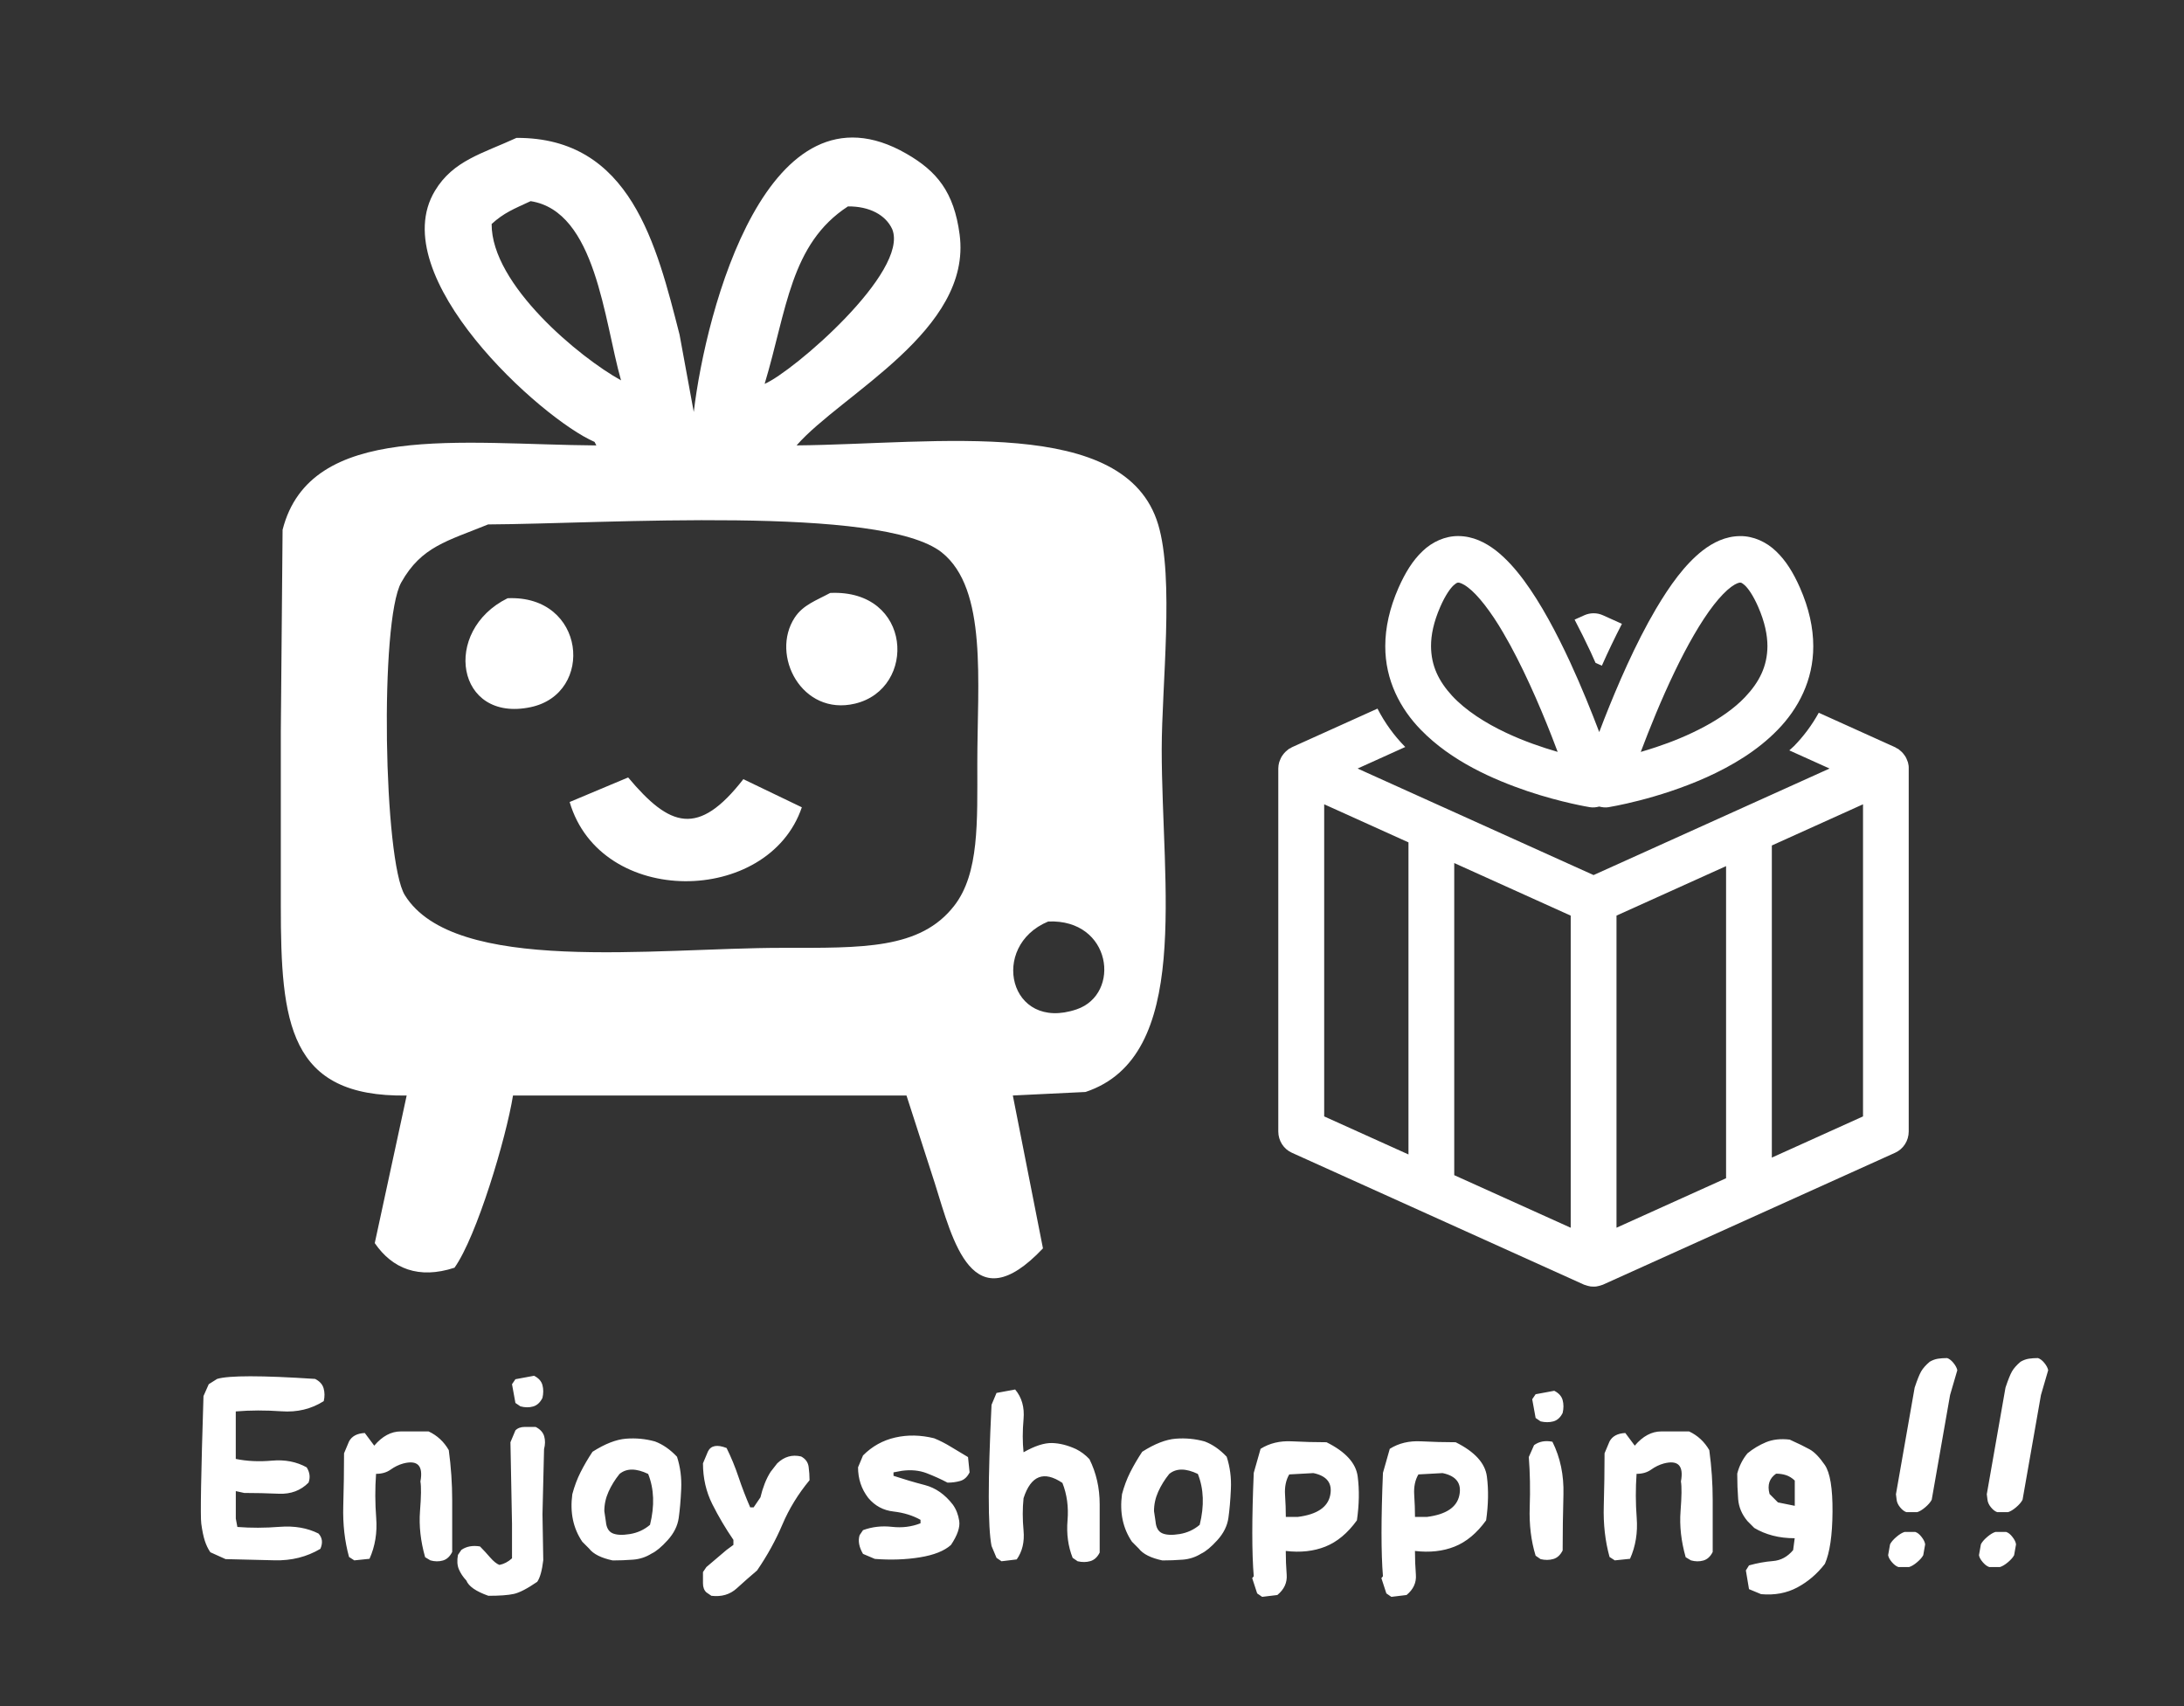 <?xml version="1.0" encoding="utf-8"?>
<!-- Generator: Adobe Illustrator 23.0.1, SVG Export Plug-In . SVG Version: 6.00 Build 0)  -->
<svg version="1.1" id="レイヤー_4" xmlns="http://www.w3.org/2000/svg" xmlns:xlink="http://www.w3.org/1999/xlink" x="0px"
	 y="0px" viewBox="0 0 640 500" style="enable-background:new 0 0 640 500;" xml:space="preserve">
<rect x="0" y="0" width="640" height="500" fill="#333333" stroke="none"/>
<style type="text/css">
	.st0{fill:#FFFFFF;}
	.st1{fill-rule:evenodd;clip-rule:evenodd;fill:#FFFFFF;}
</style>
<g>
	<g>
		<path class="st0" d="M559.1,223.4c-0.06-0.21-0.16-0.39-0.23-0.59c-0.14-0.37-0.29-0.73-0.49-1.06c-0.12-0.21-0.27-0.4-0.42-0.6
			c-0.21-0.29-0.45-0.56-0.7-0.81c-0.19-0.18-0.38-0.34-0.58-0.5c-0.13-0.1-0.24-0.23-0.38-0.32c-0.17-0.11-0.36-0.17-0.54-0.27
			c-0.14-0.07-0.24-0.19-0.39-0.25l-22.4-10.12c-2.03,3.69-4.52,6.98-7.26,9.78c-0.44,0.45-0.93,0.81-1.37,1.25l11.79,5.32
			l-69.15,31.22l-69.15-31.22l13.98-6.32c-0.09-0.09-0.18-0.16-0.27-0.25l0.01,0c-3.03-3.1-5.75-6.81-7.89-10.99l-25.08,11.32
			c-0.14,0.06-0.25,0.18-0.39,0.25c-0.18,0.1-0.37,0.15-0.54,0.27c-0.13,0.09-0.24,0.22-0.38,0.32c-0.2,0.16-0.39,0.32-0.58,0.5
			c-0.25,0.25-0.49,0.52-0.7,0.81c-0.14,0.2-0.29,0.38-0.42,0.6c-0.2,0.34-0.35,0.7-0.49,1.06c-0.08,0.2-0.17,0.39-0.23,0.59
			c-0.16,0.59-0.26,1.2-0.26,1.82v106.39c0,2.69,1.56,5.14,3.98,6.23l85.66,38.68c0.1,0.04,0.2,0.05,0.3,0.09
			c0.27,0.1,0.53,0.18,0.8,0.25c0.27,0.07,0.53,0.13,0.81,0.17c0.27,0.03,0.54,0.04,0.82,0.04c0.28,0,0.54,0,0.82-0.04
			c0.27-0.04,0.53-0.1,0.81-0.17c0.26-0.07,0.54-0.14,0.8-0.25c0.1-0.04,0.2-0.05,0.3-0.09l85.66-38.68
			c2.42-1.09,3.98-3.54,3.98-6.23V225.22C559.36,224.6,559.26,223.99,559.1,223.4z M412.74,338.33l-24.7-11.15v-91.47l24.7,11.16
			V338.33z M460.28,359.81l-34.13-15.41v-91.47l34.13,15.41V359.81z M505.81,345.3l-32.11,14.5v-91.47l32.11-14.5V345.3z
			 M545.94,327.18l-26.72,12.07v-91.47l26.72-12.07V327.18z M466.13,191.08c0.49,1.06,0.95,2.11,1.42,3.17l1.86,0.84
			c1.8-4.07,3.77-8.17,5.88-12.27l-5.57-2.51c-1.73-0.78-3.72-0.78-5.45,0l-2.85,1.28C463.06,184.73,464.65,187.9,466.13,191.08
			L466.13,191.08z M447.67,231.88c10.07,3.37,18.02,4.64,18.25,4.68c0.93,0.15,1.84,0.04,2.72-0.19c0.88,0.23,1.8,0.34,2.72,0.19
			c0.32-0.07,14.3-2.27,28.85-8.82c7.28-3.3,14.75-7.69,20.74-13.87c5.97-6.12,10.44-14.5,10.41-24.5c0-5.41-1.27-11.14-3.88-17.09
			c-1.98-4.49-4.18-8.04-7.05-10.75c-2.81-2.71-6.64-4.46-10.47-4.42c-4.34,0.02-7.98,1.89-11.01,4.22
			c-5.3,4.16-9.6,10.23-13.68,17.1c-6.07,10.3-11.31,22.51-15.14,32.24c-0.53,1.35-1.02,2.63-1.49,3.87
			c-2.25-5.93-5.16-13.18-8.57-20.57c-3.94-8.48-8.45-17.02-13.48-23.85c-2.53-3.41-5.2-6.42-8.25-8.8c-3.03-2.33-6.67-4.2-11-4.22
			c-3.83-0.04-7.66,1.7-10.47,4.42c-2.86,2.71-5.07,6.27-7.05,10.75c-2.61,5.94-3.88,11.68-3.88,17.09
			c-0.03,10,4.43,18.38,10.41,24.5C425.32,223.11,437.6,228.45,447.67,231.88z M490.77,196.79c3.57-7.44,7.6-14.58,11.41-19.48
			c1.89-2.44,3.73-4.3,5.18-5.35c1.47-1.08,2.36-1.24,2.59-1.22c0.21,0.04,0.35-0.09,1.35,0.79c0.95,0.87,2.42,2.89,3.91,6.3
			c1.97,4.5,2.71,8.29,2.72,11.53c-0.04,5.9-2.36,10.51-6.58,14.96c-6.27,6.61-16.93,11.63-25.96,14.61c-1.6,0.54-3.12,1-4.58,1.43
			C483.32,213.69,486.77,205.09,490.77,196.79z M422.06,177.83c1.49-3.41,2.95-5.42,3.91-6.3c1.01-0.88,1.15-0.75,1.36-0.79
			c0.23-0.02,1.25,0.17,2.88,1.44c2.85,2.14,6.73,7.12,10.29,13.25c5.43,9.21,10.53,20.95,14.19,30.29
			c0.64,1.63,1.22,3.16,1.77,4.63c-4.56-1.32-9.9-3.14-15.11-5.6c-6.08-2.85-11.87-6.56-15.82-10.83
			c-3.97-4.34-6.15-8.83-6.18-14.55C419.34,186.12,420.09,182.34,422.06,177.83z"/>
	</g>
</g>
<path class="st1" d="M151.35,40.41c33.46-0.16,41.08,31.45,47.79,57.67c1.38,7.55,2.77,15.11,4.16,22.66
	c3.55-29.93,21.7-99.09,62.33-75.69c8.83,5.08,13.93,11.13,15.58,23.69c3.7,28.08-34.56,46.68-47.78,61.79
	c41.25-0.39,96.32-8.89,105.96,23.17c4.76,15.83,1.04,47.27,1.04,65.91c0,40.15,8.9,90.03-22.33,100.41
	c-7.1,0.34-14.2,0.69-21.3,1.03c2.95,14.93,5.89,29.87,8.83,44.8c-20.73,21.92-26.38-2.12-31.68-19.05
	c-2.77-8.58-5.54-17.16-8.31-25.74c-38.43,0-76.88,0-115.31,0c-2.01,12.46-10.6,41.26-17.14,50.46
	c-10.48,3.44-18.23,0.29-23.37-7.21c3.12-14.42,6.23-28.84,9.35-43.25c-34.6,0.52-36.88-21.33-36.88-55.61c0-16.99,0-33.99,0-50.98
	c0.17-19.73,0.35-39.48,0.52-59.21c8.08-31.78,52.31-25.01,91.94-24.72c-0.17-0.34-0.35-0.69-0.52-1.03
	c-15.58-6.73-61.95-48.56-46.75-73.63C132.81,47.02,141.45,44.97,151.35,40.41z M155.5,58.95c-5.07,2.35-7.77,3.38-11.43,6.69
	c-0.1,17.79,25.83,39.16,37.92,45.83C176.97,93.84,174.64,61.93,155.5,58.95z M248.48,60.49c-16.91,11.01-17.91,30.44-24.41,52.01
	c8.33-3.57,42.38-32.85,37.4-45.31C259.55,62.96,254.73,60.43,248.48,60.49z M143.04,153.69c-11.98,4.88-19.55,6.47-25.45,16.99
	c-6.39,11.4-5.16,81.65,1.04,91.65c14.48,23.38,73.01,15.45,110.63,15.45c23.38,0,40.41,0.51,50.38-12.36
	c7.34-9.46,6.75-24.6,6.75-41.71c0-23.93,3.03-51.08-10.39-61.79C258.47,147.92,176.95,153.53,143.04,153.69z M243.28,173.77
	c24.13-1.11,25.53,28.08,7.27,32.44c-15.55,3.71-24.9-14.19-17.66-25.23C235.34,177.26,239.22,175.97,243.28,173.77z M148.75,175.32
	c22.92-1.04,25.62,27.95,6.75,31.92C133.64,211.85,129.4,184.86,148.75,175.32z M184.07,227.84c12.22,14.57,20.51,17.53,33.76,0.51
	c5.71,2.75,11.43,5.49,17.14,8.24c-9.8,28.84-58.96,29.44-68.04-1.55C172.64,232.64,178.36,230.24,184.07,227.84z M307.17,270.06
	c-17.31,7.16-11.49,32.45,8.31,25.75C328.63,291.35,325.79,269.27,307.17,270.06z"/>
<g>
	<g>
		<path class="st0" d="M92.33,404.11c-15.7-1.03-25.26-1.03-28.7,0l-2.46,1.55l-1.54,3.48c-0.72,22.84-0.94,35.3-0.65,37.38
			c0.28,2.09,0.63,3.76,1.04,5.03c0.41,1.26,0.95,2.39,1.62,3.36l4.46,2.01c4.62,0.1,9.4,0.22,14.35,0.35
			c4.95,0.13,9.43-0.99,13.43-3.36c0.77-1.75,0.59-3.25-0.54-4.48c-3.28-1.65-7.08-2.31-11.39-1.97c-4.31,0.34-8.44,0.35-12.39,0.04
			l-0.46-2.47v-8.04l2.46,0.54c3.28,0,6.67,0.08,10.16,0.23c3.49,0.15,6.39-0.93,8.69-3.25c0.56-1.49,0.39-2.99-0.54-4.48
			c-2.98-1.65-6.36-2.31-10.16-1.97c-3.8,0.34-7.33,0.17-10.62-0.5v-13.92c4.26-0.36,8.71-0.37,13.35-0.04
			c4.64,0.34,8.78-0.66,12.43-2.98c0.31-1.34,0.29-2.59-0.04-3.75C94.5,405.7,93.67,404.78,92.33,404.11z M125.6,419.5h-8.16
			c-2.82,0-5.41,1.39-7.77,4.17l-2.77-3.71c-2.26,0.11-3.8,0.93-4.62,2.47l-1.46,3.48c0,5-0.08,10.16-0.23,15.46
			c-0.15,5.31,0.41,10.28,1.69,14.92l1.54,1l4.46-0.46c1.64-3.66,2.3-7.66,1.96-11.99c-0.33-4.33-0.35-8.63-0.04-12.91
			c1.69,0,3.12-0.41,4.27-1.24c1.15-0.82,2.37-1.42,3.65-1.78c4.26-1.13,5.95,0.62,5.08,5.26c0.26,1.5,0.22,4.4-0.12,8.7
			c-0.33,4.3,0.17,8.8,1.5,13.49l1.54,0.93c1.28,0.36,2.5,0.37,3.66,0.04c1.15-0.33,2.06-1.17,2.73-2.51v-15.19
			c0-4.82-0.33-9.7-1-14.65C130.09,422.51,128.12,420.68,125.6,419.5z M156.96,418.18h-3.19c-1.15,0-2.07,0.34-2.73,1.01l-1.46,3.48
			l0.46,24.05v9.97c-1.13,1.03-2.36,1.67-3.69,1.93c-0.82-0.31-1.73-1.05-2.73-2.2c-1-1.16-1.99-2.23-2.96-3.21
			c-2.15-0.36-3.98-0.02-5.46,1.01l-1,1.47c-0.31,1.65-0.22,3.06,0.27,4.21c0.49,1.16,1.22,2.26,2.19,3.29
			c0.67,1.7,2.82,3.2,6.46,4.48c3.28,0,5.76-0.18,7.42-0.54c1.67-0.36,3.96-1.55,6.89-3.56c0.82-1.19,1.41-3.3,1.77-6.34
			l-0.23-13.46l0.46-19.1c0.36-1.34,0.37-2.59,0.04-3.75C159.13,419.77,158.29,418.85,156.96,418.18z M152.5,412.15
			c1.33,0.36,2.58,0.37,3.73,0.04c1.15-0.33,2.06-1.17,2.73-2.51c0.31-1.34,0.31-2.59,0-3.75c-0.31-1.16-1.13-2.07-2.46-2.74
			l-5.46,1.01l-1,1.47l1,5.49L152.5,412.15z M191.94,422.44c-2.77-0.77-5.6-1.04-8.5-0.81c-2.9,0.23-6.17,1.51-9.81,3.83
			c-1.34,2.01-2.5,4.01-3.5,5.99c-1,1.98-1.81,4.14-2.42,6.45c-0.36,2.68-0.3,5.18,0.19,7.5c0.49,2.32,1.4,4.46,2.73,6.42l2,2.01
			c1.23,1.6,3.54,2.76,6.92,3.48c2,0,3.99-0.08,5.96-0.23c1.97-0.15,3.78-0.75,5.42-1.78c1.33-0.62,2.91-1.93,4.73-3.94
			c1.82-2.01,2.9-4.18,3.23-6.5c0.33-2.32,0.58-5.14,0.73-8.47c0.15-3.32-0.26-6.48-1.23-9.47
			C196.4,424.81,194.25,423.31,191.94,422.44z M190.48,446.87c-1.69,1.44-3.65,2.34-5.89,2.71c-2.23,0.36-3.92,0.28-5.08-0.23
			c-1.15-0.51-1.81-1.65-1.96-3.4l-0.46-3.09c0-1.96,0.41-3.85,1.23-5.68c0.82-1.83,1.9-3.57,3.23-5.22c2.05-1.7,4.85-1.7,8.39,0
			C191.68,436.33,191.86,441.3,190.48,446.87z M234.76,426.84c-1.33-0.31-2.58-0.3-3.73,0.04c-1.15,0.33-2.24,0.99-3.27,1.97
			l-1.92,2.47c-0.67,1.03-1.26,2.2-1.77,3.52c-0.51,1.31-0.92,2.64-1.23,3.98l-2,2.94h-1c-1.28-2.94-2.42-5.9-3.42-8.89
			c-1-2.99-2.17-5.82-3.5-8.51c-2.77-1.08-4.59-0.75-5.46,1.01l-1.46,3.48c0,4.33,0.91,8.31,2.73,11.95
			c1.82,3.63,3.89,7.13,6.19,10.48v1.47l-2,1.47l-5.92,5.03l-1,1.47V464c0,1.16,0.33,2.05,1,2.67l1.46,1
			c2.97,0.36,5.46-0.37,7.46-2.2c2-1.83,3.98-3.57,5.93-5.22c2.97-4.33,5.45-8.82,7.42-13.46c1.97-4.64,4.63-8.97,7.96-12.99
			c0-1.29-0.09-2.6-0.27-3.94C236.77,428.52,236.04,427.52,234.76,426.84z M278.67,424.02c-1.64-1.01-3.28-1.84-4.92-2.51
			c-3.95-0.98-7.75-1.06-11.39-0.23c-3.64,0.82-6.8,2.58-9.46,5.26l-1.46,3.48c0,1.65,0.24,3.22,0.73,4.72
			c0.49,1.5,1.24,2.91,2.27,4.25c1.95,2.32,4.41,3.65,7.39,3.98c2.97,0.34,5.62,1.15,7.92,2.44v1.01c-2.62,1.03-5.41,1.38-8.39,1.04
			c-2.98-0.33-5.8-0.01-8.46,0.97l-1,1.47c-0.51,1.65-0.18,3.48,1,5.49l3.46,1.47c4.67,0.36,9.07,0.21,13.19-0.46
			c4.13-0.67,7.17-1.88,9.12-3.63c1.9-2.84,2.7-5.18,2.42-7.04c-0.28-1.85-0.91-3.45-1.88-4.79c-2.31-2.99-5.04-4.9-8.19-5.72
			c-3.16-0.82-6.22-1.73-9.19-2.71v-1.01l2.46-0.46c2.67-0.36,5.08-0.13,7.23,0.69c2.15,0.83,4.2,1.75,6.15,2.78
			c1.33,0,2.58-0.17,3.73-0.5c1.15-0.33,2.06-1.17,2.73-2.51l-0.46-4.48C281.97,426.02,280.31,425.03,278.67,424.02z M315.33,424.68
			c-2.46-1.13-4.82-1.73-7.08-1.78c-2.26-0.05-5.03,0.85-8.31,2.71c-0.31-2.99-0.31-6.22,0-9.7c0.31-3.48-0.51-6.38-2.46-8.7
			l-5.46,1.01l-1.46,3.48c-1.08,22.06-1.08,35.85,0,41.37l1.46,3.48l1.46,1l4.46-0.54c1.64-2.32,2.31-5.14,2-8.47
			c-0.31-3.32-0.31-6.48,0-9.47c2.15-6.65,5.95-8.14,11.39-4.48c1.33,3.35,1.83,7.01,1.5,10.98c-0.33,3.97,0.17,7.63,1.5,10.98
			l1.46,1c1.33,0.31,2.58,0.3,3.73-0.04c1.15-0.34,2.06-1.17,2.73-2.51v-14.15c0-4.79-1-9.2-3-13.22
			C318.08,426.38,316.77,425.4,315.33,424.68z M353.02,422.44c-2.77-0.77-5.6-1.04-8.5-0.81c-2.9,0.23-6.17,1.51-9.81,3.83
			c-1.33,2.01-2.5,4.01-3.5,5.99c-1,1.98-1.81,4.14-2.42,6.45c-0.36,2.68-0.3,5.18,0.19,7.5c0.49,2.32,1.4,4.46,2.73,6.42l2,2.01
			c1.23,1.6,3.54,2.76,6.92,3.48c2,0,3.99-0.08,5.96-0.23c1.97-0.15,3.78-0.75,5.42-1.78c1.33-0.62,2.91-1.93,4.73-3.94
			c1.82-2.01,2.9-4.18,3.23-6.5c0.33-2.32,0.58-5.14,0.73-8.47c0.16-3.32-0.26-6.48-1.23-9.47
			C357.48,424.81,355.33,423.31,353.02,422.44z M351.56,446.87c-1.69,1.44-3.66,2.34-5.89,2.71c-2.23,0.36-3.92,0.28-5.08-0.23
			c-1.15-0.51-1.81-1.65-1.96-3.4l-0.46-3.09c0-1.96,0.41-3.85,1.23-5.68c0.82-1.83,1.9-3.57,3.23-5.22c2.05-1.7,4.85-1.7,8.39,0
			C352.76,436.33,352.94,441.3,351.56,446.87z M388.72,422.67c-3.28,0-6.67-0.09-10.16-0.27c-3.49-0.18-6.54,0.55-9.16,2.2l-2,7.04
			c-0.57,13.35-0.57,23.45,0,30.31l-0.46,0.54l1.46,4.48l1.46,1.01l4.46-0.54c2-1.65,2.91-3.63,2.73-5.95
			c-0.18-2.32-0.27-4.64-0.27-6.96c4.31,0.51,8.18,0.09,11.62-1.28c3.43-1.37,6.51-3.93,9.23-7.69c0.67-4.64,0.74-8.92,0.23-12.84
			C397.36,428.8,394.31,425.45,388.72,422.67z M389.8,438.21c-0.72,3.51-3.87,5.62-9.46,6.34h-3.54c0-2.01-0.08-4.18-0.23-6.5
			c-0.15-2.32,0.26-4.3,1.23-5.95l7.08-0.39C388.87,432.54,390.51,434.71,389.8,438.21z M426.57,422.67
			c-3.28,0-6.67-0.09-10.16-0.27c-3.49-0.18-6.54,0.55-9.15,2.2l-2,7.04c-0.56,13.35-0.56,23.45,0,30.31l-0.46,0.54l1.46,4.48
			l1.46,1.01l4.46-0.54c2-1.65,2.91-3.63,2.73-5.95c-0.18-2.32-0.27-4.64-0.27-6.96c4.31,0.51,8.18,0.09,11.62-1.28
			c3.44-1.37,6.51-3.93,9.23-7.69c0.67-4.64,0.74-8.92,0.23-12.84C435.21,428.8,432.16,425.45,426.57,422.67z M427.65,438.21
			c-0.72,3.51-3.88,5.62-9.46,6.34h-3.54c0-2.01-0.08-4.18-0.23-6.5c-0.15-2.32,0.26-4.3,1.23-5.95l7.08-0.39
			C426.73,432.54,428.37,434.71,427.65,438.21z M451.46,416.56c1.33,0.31,2.58,0.31,3.73,0c1.15-0.31,2.06-1.13,2.73-2.47
			c0.31-1.34,0.31-2.59,0-3.75c-0.31-1.16-1.13-2.07-2.46-2.75L450,408.6l-1,1.47l1,5.49L451.46,416.56z M449.54,423.52L448,427
			c0.36,4.64,0.45,9.54,0.27,14.69c-0.18,5.16,0.4,9.9,1.73,14.23l1.46,1.01c1.33,0.31,2.58,0.3,3.73-0.04
			c1.15-0.33,2.06-1.17,2.73-2.51c0-5.31,0.08-10.79,0.23-16.43c0.15-5.65-0.92-10.79-3.23-15.43
			C452.82,422.1,451.02,422.44,449.54,423.52z M494.97,419.5h-8.15c-2.82,0-5.41,1.39-7.77,4.17l-2.77-3.71
			c-2.26,0.11-3.8,0.93-4.62,2.47l-1.46,3.48c0,5-0.08,10.16-0.23,15.46c-0.16,5.31,0.41,10.28,1.69,14.92l1.54,1l4.46-0.46
			c1.64-3.66,2.29-7.66,1.96-11.99c-0.33-4.33-0.34-8.63-0.04-12.91c1.69,0,3.11-0.41,4.27-1.24c1.15-0.82,2.37-1.42,3.65-1.78
			c4.26-1.13,5.95,0.62,5.08,5.26c0.26,1.5,0.22,4.4-0.11,8.7c-0.33,4.3,0.17,8.8,1.5,13.49l1.54,0.93c1.28,0.36,2.5,0.37,3.65,0.04
			c1.15-0.33,2.07-1.17,2.73-2.51v-15.19c0-4.82-0.33-9.7-1-14.65C499.46,422.51,497.49,420.68,494.97,419.5z M530.31,424.76
			c-1.38-0.77-3.33-1.72-5.85-2.86c-2.67-0.31-4.99-0.05-6.96,0.77c-1.97,0.82-3.78,1.91-5.42,3.25c-1.44,1.75-2.44,3.74-3,5.95
			c0,2.63,0.09,5.12,0.27,7.46c0.18,2.35,1.09,4.5,2.73,6.45l2,2.01c1.64,0.98,3.45,1.73,5.42,2.24c1.97,0.52,4.12,0.77,6.42,0.77
			l-0.46,3.48c-1.64,1.96-3.62,3.03-5.93,3.21c-2.31,0.18-4.64,0.61-7,1.27l-0.92,1.47l0.92,5.49l3.54,1.47
			c3.95,0.36,7.49-0.3,10.62-1.97c3.13-1.68,5.82-3.98,8.08-6.92c1.43-3.25,2.18-8.32,2.23-15.23c0.05-6.91-0.71-11.49-2.27-13.76
			C533.17,427.05,531.7,425.53,530.31,424.76z M525.93,441.3l-4.92-1l-2.46-2.47c-0.36-1.34-0.37-2.5-0.04-3.48
			c0.33-0.98,0.99-1.8,1.96-2.47c1.03,0,1.99,0.14,2.89,0.43c0.9,0.29,1.76,0.81,2.58,1.59V441.3z M570.59,398
			c-0.98,0-1.87,0.07-2.69,0.19c-0.82,0.13-1.63,0.43-2.42,0.89c-1.15,0.98-1.98,1.92-2.5,2.82c-0.52,0.9-1.15,2.49-1.91,4.76
			l-5.48,31.24l0.19,1.55c0.07,0.77,0.41,1.53,1.02,2.28c0.61,0.75,1.23,1.22,1.86,1.43h3.15c0.7-0.21,1.49-0.68,2.37-1.43
			c0.88-0.75,1.51-1.48,1.89-2.2l5.38-30.7l2.12-7.27c-0.14-0.67-0.52-1.38-1.13-2.13C571.84,398.69,571.22,398.21,570.59,398z
			 M561.26,448.96h-3.15c-0.7,0.21-1.51,0.7-2.41,1.47c-0.9,0.77-1.52,1.5-1.84,2.16l-0.56,3.17c0.1,0.62,0.46,1.3,1.1,2.05
			c0.64,0.75,1.27,1.22,1.9,1.43h3.15c0.7-0.21,1.49-0.68,2.36-1.43c0.88-0.75,1.47-1.43,1.78-2.05l0.56-3.17
			c-0.09-0.67-0.44-1.39-1.05-2.16C562.51,449.65,561.89,449.16,561.26,448.96z M587.89,448.96h-3.16c-0.7,0.21-1.51,0.7-2.41,1.47
			c-0.9,0.77-1.52,1.5-1.84,2.16l-0.56,3.17c0.09,0.62,0.46,1.3,1.1,2.05c0.64,0.75,1.27,1.22,1.9,1.43h3.15
			c0.7-0.21,1.49-0.68,2.37-1.43c0.88-0.75,1.47-1.43,1.78-2.05l0.56-3.17c-0.09-0.67-0.44-1.39-1.05-2.16
			C589.14,449.65,588.52,449.16,587.89,448.96z M599.08,399.43c-0.61-0.75-1.24-1.22-1.87-1.43c-0.97,0-1.87,0.07-2.69,0.19
			c-0.82,0.13-1.63,0.43-2.42,0.89c-1.15,0.98-1.98,1.92-2.5,2.82c-0.52,0.9-1.15,2.49-1.91,4.76l-5.48,31.24l0.19,1.55
			c0.07,0.77,0.41,1.53,1.02,2.28c0.61,0.75,1.23,1.22,1.86,1.43h3.15c0.7-0.21,1.49-0.68,2.37-1.43c0.88-0.75,1.51-1.48,1.89-2.2
			l5.39-30.7l2.12-7.27C600.07,400.89,599.69,400.18,599.08,399.43z"/>
	</g>
</g>
<g>
</g>
<g>
</g>
</svg>
